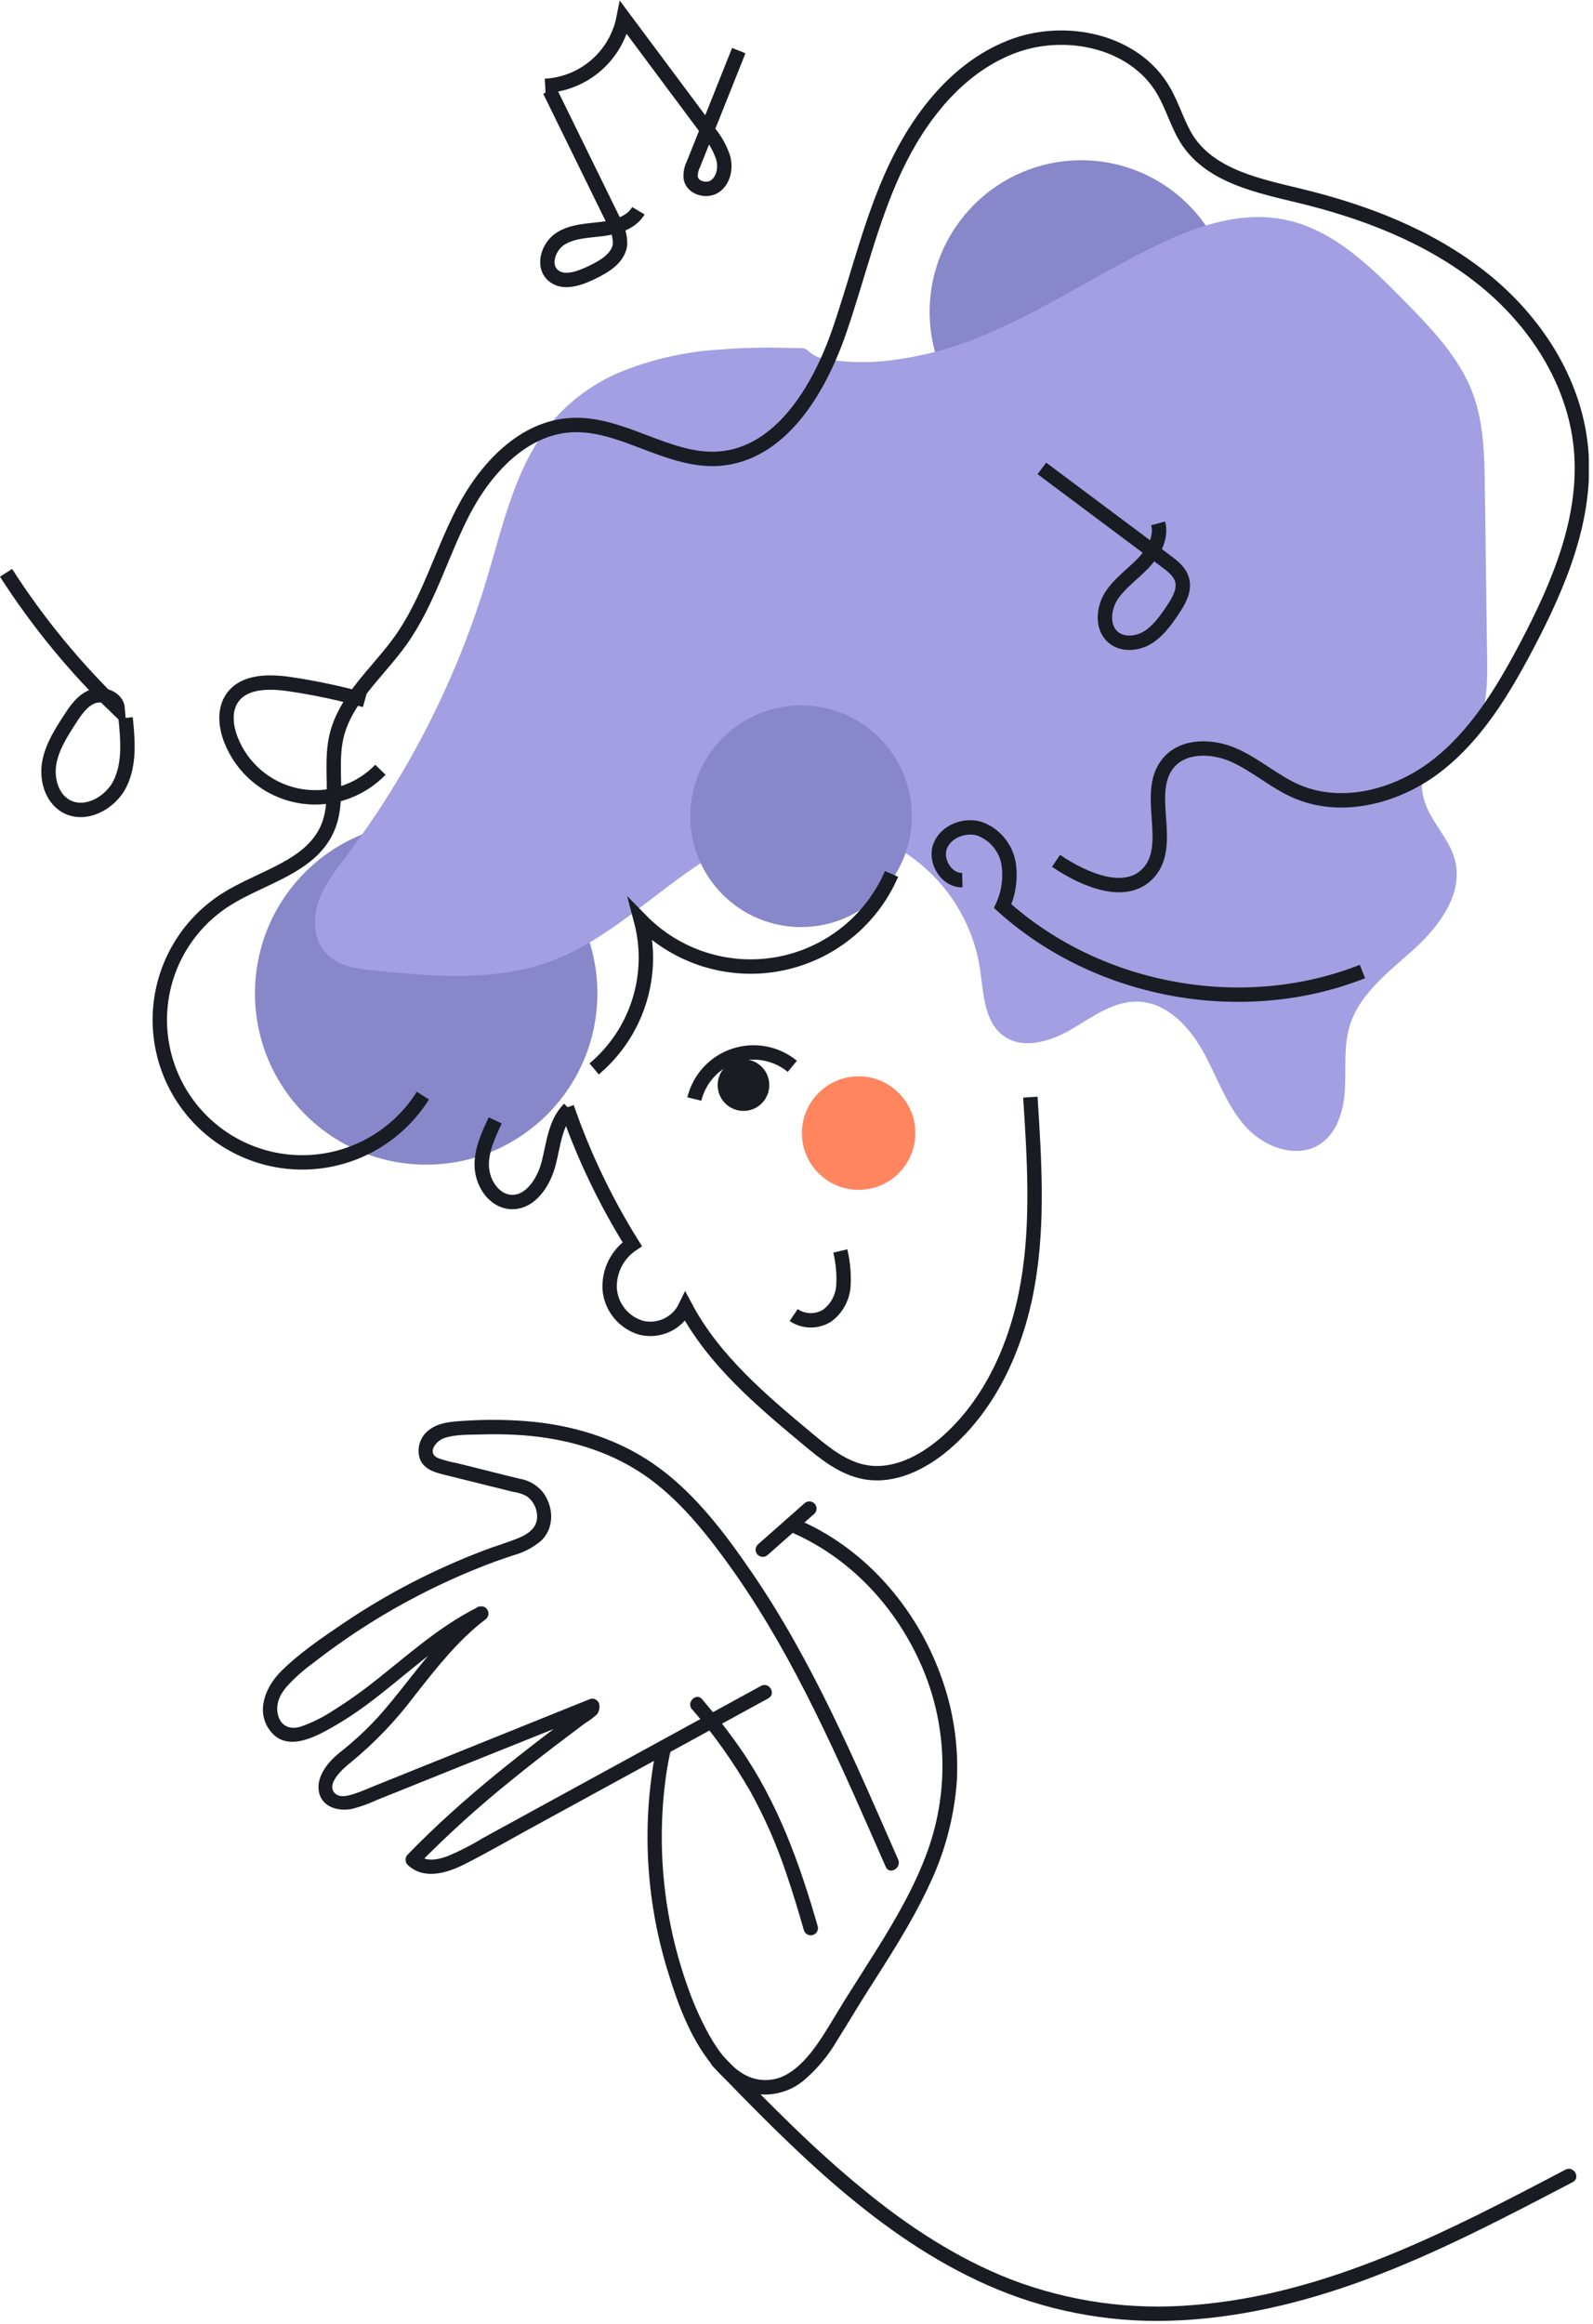 <?xml version="1.0" encoding="UTF-8"?> <svg xmlns="http://www.w3.org/2000/svg" width="332" height="484" viewBox="0 0 332 484" fill="none"> <g clip-path="url(#clip0_168_589)"> <path d="M88.82 242.58C108.526 242.58 124.5 226.605 124.5 206.9C124.5 187.194 108.526 171.22 88.82 171.22C69.115 171.22 53.14 187.194 53.14 206.9C53.14 226.605 69.115 242.58 88.82 242.58Z" fill="#8787C9"></path> <path d="M225.34 96.56C242.787 96.56 256.93 82.417 256.93 64.97C256.93 47.523 242.787 33.38 225.34 33.38C207.893 33.38 193.75 47.523 193.75 64.97C193.75 82.417 207.893 96.56 225.34 96.56Z" fill="#8787C9"></path> <path d="M115.83 86.97C107.65 96.07 105.03 108.68 101.51 120.39C95.255 141.228 85.359 160.794 72.28 178.18C70 181.18 67.58 184.24 66.36 187.83C65.14 191.42 65.36 195.76 67.93 198.54C70.5 201.32 74.62 201.84 78.39 202.2C90.5 203.37 103.09 204.48 114.52 200.32C131.52 194.15 143.36 177.24 160.9 172.91C165.666 171.734 170.625 171.565 175.46 172.414C180.295 173.263 184.9 175.111 188.981 177.84C193.061 180.569 196.528 184.119 199.158 188.264C201.789 192.408 203.527 197.056 204.26 201.91C205 206.91 205.07 212.78 209.14 215.75C213.21 218.72 218.97 216.92 223.32 214.38C227.67 211.84 232 208.52 237.03 208.62C243.03 208.74 247.73 213.67 250.64 218.85C253.55 224.03 255.44 229.85 259.33 234.37C263.22 238.89 270.22 241.56 275.17 238.27C278.82 235.84 280.09 231.08 280.31 226.7C280.53 222.32 280.02 217.83 281.31 213.64C283.38 206.85 289.58 202.35 294.83 197.57C300.08 192.79 305 186.05 303.24 179.18C302.35 175.69 299.87 172.86 298.12 169.71C296.37 166.56 295.42 162.41 297.57 159.52C299.31 157.17 302.49 156.52 304.84 154.72C309.66 151.13 310.03 144.17 309.95 138.15C309.783 125.93 309.62 113.71 309.46 101.49C309.37 94.88 309.25 88.11 306.94 81.92C304.13 74.43 298.38 68.48 292.77 62.76C285.61 55.46 277.77 47.76 267.77 45.76C258.06 43.76 248.12 47.53 239.27 51.98C228.27 57.49 217.95 64.22 206.69 69.1C199.471 72.384 191.762 74.462 183.87 75.25C181.125 75.48 178.365 75.48 175.62 75.25C174.25 75.13 172.89 74.93 171.52 74.69C170.403 74.447 169.369 73.916 168.52 73.15C168.22 72.813 167.808 72.597 167.36 72.54C166.898 72.498 166.434 72.481 165.97 72.49C164.17 72.49 162.36 72.41 160.56 72.4C156.91 72.4 153.27 72.52 149.63 72.83C142.525 73.29 135.543 74.908 128.96 77.62C123.97 79.77 119.494 82.957 115.83 86.97Z" fill="#A39FE2"></path> <path d="M166.95 193.1C179.703 193.1 190.04 182.762 190.04 170.01C190.04 157.258 179.703 146.92 166.95 146.92C154.198 146.92 143.86 157.258 143.86 170.01C143.86 182.762 154.198 193.1 166.95 193.1Z" fill="#8787C9"></path> <path d="M178.95 247.829C185.478 247.829 190.77 242.537 190.77 236.009C190.77 229.481 185.478 224.189 178.95 224.189C172.422 224.189 167.13 229.481 167.13 236.009C167.13 242.537 172.422 247.829 178.95 247.829Z" fill="#FF855F"></path> <path d="M154.95 231.39C157.922 231.39 160.33 228.981 160.33 226.01C160.33 223.039 157.922 220.63 154.95 220.63C151.979 220.63 149.57 223.039 149.57 226.01C149.57 228.981 151.979 231.39 154.95 231.39Z" fill="#191C23"></path> <path d="M88.13 228.2C85.76 231.979 82.568 235.175 78.793 237.55C75.018 239.926 70.755 241.42 66.323 241.922C61.891 242.423 57.403 241.919 53.192 240.447C48.981 238.975 45.156 236.573 42.002 233.419C38.847 230.265 36.444 226.441 34.971 222.231C33.498 218.021 32.993 213.532 33.493 209.1C33.994 204.668 35.487 200.405 37.862 196.629C40.236 192.853 43.432 189.661 47.21 187.29C54.58 182.66 64.65 180.6 68.21 172.64C70.8 166.81 68.7 159.95 70.05 153.71C71.77 145.71 78.68 140.13 83.43 133.5C89.26 125.36 91.93 115.41 96.55 106.5C101.17 97.59 108.97 89.15 118.97 88.55C129.54 87.91 139.13 96.22 149.7 95.55C162.55 94.7 170.59 81.39 174.83 69.22C178.77 57.88 181.43 46.07 186.5 35.22C191.57 24.37 199.5 14.17 210.71 9.78C221.92 5.39 236.46 8.48 242.48 18.86C244.48 22.27 245.48 26.22 247.66 29.47C252.66 36.75 262.3 38.71 270.88 40.79C284.49 44.08 297.88 49.22 308.88 57.95C319.88 66.68 328.13 79.32 329.48 93.26C330.89 107.73 324.88 121.85 318.09 134.71C313.21 143.93 307.67 153.12 299.43 159.51C291.19 165.9 279.66 168.96 270.1 164.79C265.54 162.79 261.74 159.33 257.19 157.3C252.64 155.27 246.55 155.13 243.42 159.01C238.42 165.14 244.67 175.72 239.49 181.66C234.79 187.06 226.02 183.32 220.09 179.3" stroke="#191C23" stroke-width="3" stroke-miterlimit="10"></path> <path d="M103.21 233.36C101.75 236.47 100.21 239.74 100.42 243.17C100.63 246.6 103.05 250.17 106.48 250.36C110.56 250.57 113.35 246.22 114.36 242.26C115.37 238.3 115.71 233.82 118.62 230.95" stroke="#191C23" stroke-width="3" stroke-miterlimit="10"></path> <path d="M1.26 119.31C7.888 129.632 15.704 139.14 24.55 147.64C24.37 145.37 21.38 144.26 19.26 145.09C17.14 145.92 15.78 147.94 14.54 149.85C12.71 152.69 10.83 155.63 10.26 158.95C9.69 162.27 10.74 166.13 13.65 167.85C17.65 170.2 23.04 167.32 25.05 163.16C27.06 159 26.64 154.16 26.18 149.53" stroke="#191C23" stroke-width="3" stroke-miterlimit="10"></path> <path d="M123.83 222.64C128.222 218.945 131.473 214.077 133.203 208.604C134.933 203.131 135.07 197.279 133.6 191.73C137.273 195.475 141.811 198.259 146.814 199.837C151.816 201.415 157.13 201.74 162.287 200.782C167.445 199.823 172.287 197.612 176.389 194.342C180.491 191.072 183.726 186.844 185.81 182.03" stroke="#191C23" stroke-width="3" stroke-miterlimit="10"></path> <path d="M200.56 183.32C197.24 183.41 194.77 179.32 195.94 176.25C197.11 173.18 201.05 171.63 204.22 172.64C205.778 173.226 207.154 174.213 208.208 175.503C209.262 176.792 209.956 178.336 210.22 179.98C210.698 183.291 210.109 186.667 208.54 189.62" stroke="#191C23" stroke-width="3" stroke-miterlimit="10"></path> <path d="M118.15 230.659C121.606 240.637 126.175 250.194 131.77 259.149C130.23 260.171 128.986 261.578 128.161 263.231C127.336 264.885 126.96 266.725 127.07 268.57C127.236 270.414 127.956 272.165 129.136 273.593C130.316 275.021 131.9 276.058 133.68 276.57C135.477 276.992 137.366 276.79 139.033 275.995C140.7 275.201 142.046 273.862 142.85 272.2C148.75 283.32 158.65 291.659 168.32 299.719C171.91 302.719 175.72 305.81 180.32 306.63C186.21 307.69 192.14 304.74 196.72 300.88C206.58 292.53 212.07 279.88 214.24 267.18C216.41 254.48 215.57 241.41 214.74 228.52" stroke="#191C23" stroke-width="3" stroke-miterlimit="10"></path> <path d="M165.41 273.91C166.44 274.607 167.651 274.988 168.895 275.005C170.138 275.023 171.36 274.677 172.41 274.01C173.388 273.28 174.196 272.347 174.778 271.275C175.359 270.203 175.701 269.017 175.78 267.8C175.917 265.367 175.698 262.928 175.13 260.56" stroke="#191C23" stroke-width="3" stroke-miterlimit="10"></path> <path d="M165.13 222.1C163.469 220.734 161.488 219.812 159.373 219.42C157.258 219.029 155.078 219.18 153.038 219.861C150.997 220.541 149.163 221.728 147.707 223.311C146.25 224.894 145.219 226.82 144.71 228.91" stroke="#191C23" stroke-width="3" stroke-miterlimit="10"></path> <path d="M208.14 187.97C227.97 206.49 258.71 212.33 283.95 202.35" stroke="#191C23" stroke-width="3" stroke-miterlimit="10"></path> <path d="M79.28 160.33C77.077 162.606 74.338 164.291 71.313 165.231C68.288 166.171 65.076 166.334 61.971 165.707C58.867 165.079 55.97 163.681 53.547 161.64C51.125 159.6 49.255 156.982 48.11 154.03C47.03 151.24 46.69 147.869 48.39 145.399C50.85 141.829 56.08 141.86 60.39 142.5C65.671 143.278 70.898 144.391 76.04 145.83" stroke="#191C23" stroke-width="3" stroke-miterlimit="10"></path> <path d="M114.56 18.87L127.94 46.15C128.797 47.574 129.244 49.208 129.23 50.87C128.9 53.79 125.91 55.53 123.23 56.81C120.55 58.09 117.23 59.23 115.13 57.22C113.03 55.21 114.32 51.29 116.82 49.71C119.32 48.13 122.44 48.07 125.38 47.71C128.32 47.35 131.53 46.45 133.05 43.9" stroke="#191C23" stroke-width="3" stroke-miterlimit="10"></path> <path d="M113.62 17.89C117.536 17.687 121.271 16.181 124.234 13.612C127.196 11.043 129.215 7.558 129.97 3.71L147.7 27.49C149.083 29.109 150.127 30.989 150.77 33.02C151.28 35.08 150.77 37.53 149.06 38.76C147.35 39.99 144.36 39.19 143.96 37.11C143.866 36.099 144.064 35.082 144.53 34.18L153.97 10.54" stroke="#191C23" stroke-width="3" stroke-miterlimit="10"></path> <path d="M217.14 97.56L243.05 116.92C244.41 117.92 245.86 119.07 246.34 120.71C247 122.94 245.64 125.23 244.34 127.16C242.9 129.29 241.34 131.47 239.16 132.8C236.98 134.13 233.89 134.38 231.95 132.69C229.59 130.63 229.95 126.69 231.64 124.09C233.33 121.49 236 119.64 238.18 117.39C240.36 115.14 242.18 112.04 241.37 109.01" stroke="#191C23" stroke-width="3" stroke-miterlimit="10"></path> <path d="M158.6 351.15L100.6 382.86C98.231 384.313 95.754 385.58 93.19 386.65C91.19 387.34 88.79 387.89 87.12 386.3V388.42C93.237 382.182 99.719 376.312 106.53 370.84C109.9 368.09 113.34 365.42 116.8 362.79L121.92 358.93C122.823 358.393 123.667 357.763 124.44 357.05C124.8 356.541 124.974 355.923 124.93 355.3C124.929 355.07 124.875 354.842 124.772 354.636C124.669 354.43 124.52 354.25 124.336 354.11C124.152 353.971 123.939 353.876 123.712 353.833C123.486 353.789 123.252 353.799 123.03 353.86L78.34 371.86C76.83 372.46 75.34 373.15 73.79 373.64C72.6 374.02 70.79 374.54 69.79 373.51C67.79 371.51 71.79 368.11 73.16 367.04C78.128 362.96 82.586 358.296 86.44 353.15C90.91 347.49 95.37 341.72 101.15 337.32C101.464 337.104 101.684 336.777 101.767 336.405C101.85 336.033 101.789 335.644 101.597 335.315C101.405 334.986 101.095 334.741 100.73 334.631C100.365 334.521 99.972 334.553 99.63 334.72C90.72 339.16 83.63 346.03 75.78 351.95C73.78 353.42 71.78 354.82 69.71 356.1C67.496 357.597 65.096 358.797 62.57 359.67C60.4 360.28 58.57 359.52 57.96 357.29C57.35 355.06 58.29 353.05 59.67 351.39C61.352 349.532 63.226 347.856 65.26 346.39C67.33 344.76 69.46 343.21 71.62 341.71C80.355 335.644 89.748 330.585 99.62 326.63C102.03 325.63 104.47 324.8 106.93 323.96C109.109 323.386 111.129 322.326 112.84 320.86C115.68 318.07 115.38 313.54 112.96 310.58C111.741 309.204 110.084 308.289 108.27 307.99C105.36 307.31 102.47 306.55 99.58 305.83L95.23 304.75C93.93 304.512 92.65 304.178 91.4 303.75C88.81 302.66 90.87 300.08 92.67 299.5C94.99 298.75 97.67 298.85 100.1 298.78C102.53 298.71 104.78 298.72 107.1 298.83C116.03 299.26 124.87 301.38 132.54 306.1C140.21 310.82 146.12 317.98 151.42 325.26C164 342.53 172.84 362.13 181.42 381.6L184.6 388.84C185.38 390.6 187.96 389.08 187.19 387.32C178.19 366.84 169.38 346.03 156.67 327.49C151.24 319.57 145.25 311.59 137.48 305.82C129.87 300.17 120.81 297.18 111.48 296.17C106.578 295.679 101.644 295.602 96.73 295.94C94.16 296.09 91.35 296.26 89.28 297.94C88.421 298.626 87.791 299.556 87.472 300.608C87.152 301.659 87.158 302.783 87.49 303.83C88.43 306.32 91.21 306.83 93.49 307.39L102.66 309.67L107.01 310.75C108.046 310.872 109.045 311.213 109.94 311.75C110.593 312.268 111.115 312.933 111.462 313.691C111.81 314.448 111.974 315.277 111.94 316.11C111.83 318.25 110.1 319.47 108.28 320.26C105.89 321.26 103.28 322 100.89 322.92C95.74 324.876 90.705 327.123 85.81 329.65C80.838 332.219 76.023 335.081 71.39 338.22C66.97 341.22 62.31 344.37 58.53 348.16C55.35 351.35 53.22 356.41 56.27 360.45C59.79 365.14 65.88 361.71 69.79 359.45C78.66 354.38 85.79 346.93 94.19 341.27C96.434 339.772 98.772 338.419 101.19 337.22L99.67 334.62C94.03 338.93 89.57 344.31 85.21 349.85C83.09 352.54 80.97 355.23 78.67 357.77C76.234 360.41 73.589 362.847 70.76 365.06C68.54 366.85 66.05 369.75 66.41 372.83C66.82 376.34 70.41 377.38 73.41 376.76C75.157 376.3 76.86 375.688 78.5 374.93L84.5 372.52L96.71 367.61L123.83 356.75L121.93 355.3V355.99L122.67 354.69C109.42 364.49 96.39 374.49 84.95 386.3C84.674 386.584 84.519 386.964 84.519 387.36C84.519 387.756 84.674 388.136 84.95 388.42C88.35 391.64 93.2 390.13 96.89 388.26C101.96 385.69 106.89 382.81 111.89 380.09L142.67 363.28L160.13 353.74C161.82 352.81 160.31 350.22 158.61 351.15H158.6Z" fill="#191C23"></path> <path d="M136.88 363.59C133.666 379.263 134.475 395.495 139.23 410.77C141.39 417.83 144.23 425.47 149.23 431.04C151.504 433.797 154.703 435.634 158.23 436.21C159.921 436.365 161.626 436.18 163.244 435.665C164.862 435.149 166.36 434.315 167.65 433.21C170.337 430.897 172.622 428.153 174.41 425.09C176.55 421.71 178.58 418.25 180.73 414.87C185.23 407.79 189.85 400.75 193.42 393.14C196.822 386.193 198.859 378.656 199.42 370.94C199.773 364.071 198.837 357.196 196.66 350.67C192.34 337.6 183.4 325.91 171.39 319.04C169.925 318.201 168.416 317.44 166.87 316.76C165.13 315.98 163.6 318.56 165.36 319.35C177.28 324.65 186.55 334.61 191.84 346.46C197.354 358.746 197.906 372.687 193.38 385.37C190.73 392.78 186.74 399.64 182.58 406.29C180.46 409.68 178.28 413.04 176.16 416.43C174.22 419.52 172.45 422.72 170.36 425.71C168.55 428.29 166.36 430.85 163.54 432.3C162.123 433.007 160.545 433.327 158.965 433.229C157.384 433.131 155.858 432.617 154.54 431.74C151.62 429.9 149.54 426.92 147.85 423.96C146.136 420.865 144.678 417.634 143.49 414.3C138.316 400.034 136.716 384.718 138.83 369.69C139.09 367.91 139.423 366.144 139.83 364.39C140.24 362.51 137.35 361.7 136.93 363.59H136.88Z" fill="#191C23"></path> <path d="M144.27 356.05C148.786 361.295 152.803 366.949 156.27 372.94C159.329 378.438 161.87 384.21 163.86 390.18C165.21 394.11 166.4 398.08 167.55 402.07C167.67 402.435 167.926 402.74 168.265 402.922C168.604 403.104 168.999 403.148 169.37 403.047C169.741 402.946 170.059 402.706 170.258 402.377C170.457 402.048 170.522 401.655 170.44 401.28C166.66 388.11 162.07 375.34 154.18 364.03C151.74 360.53 149.09 357.18 146.34 353.93C145.09 352.45 142.98 354.58 144.22 356.05H144.27Z" fill="#191C23"></path> <path d="M148.48 430.31C165.4 447.77 183.19 465.93 205.76 475.95C217.692 481.232 230.657 483.771 243.7 483.38C257.7 482.98 271.38 479.7 284.43 474.89C299.43 469.36 313.64 461.89 327.78 454.5C329.49 453.6 327.97 451.01 326.26 451.91C301.93 464.68 276.67 477.91 248.78 480.1C235.811 481.233 222.755 479.4 210.6 474.74C199.46 470.38 189.31 463.74 180.07 456.16C169.55 447.6 160.07 437.91 150.61 428.16C149.26 426.77 147.14 428.89 148.48 430.28V430.31Z" fill="#191C23"></path> <path d="M160 323.87L169.78 315.24C170.044 314.956 170.189 314.58 170.182 314.191C170.175 313.803 170.018 313.432 169.743 313.157C169.468 312.882 169.097 312.725 168.709 312.718C168.32 312.711 167.944 312.855 167.66 313.12L157.88 321.75C157.615 322.035 157.47 322.411 157.477 322.799C157.484 323.188 157.642 323.559 157.916 323.834C158.191 324.108 158.562 324.266 158.951 324.273C159.339 324.28 159.715 324.135 160 323.87Z" fill="#191C23"></path> </g> <defs> <clipPath id="clip0_168_589"> <rect width="331.13" height="483.41" fill="white"></rect> </clipPath> </defs> </svg> 